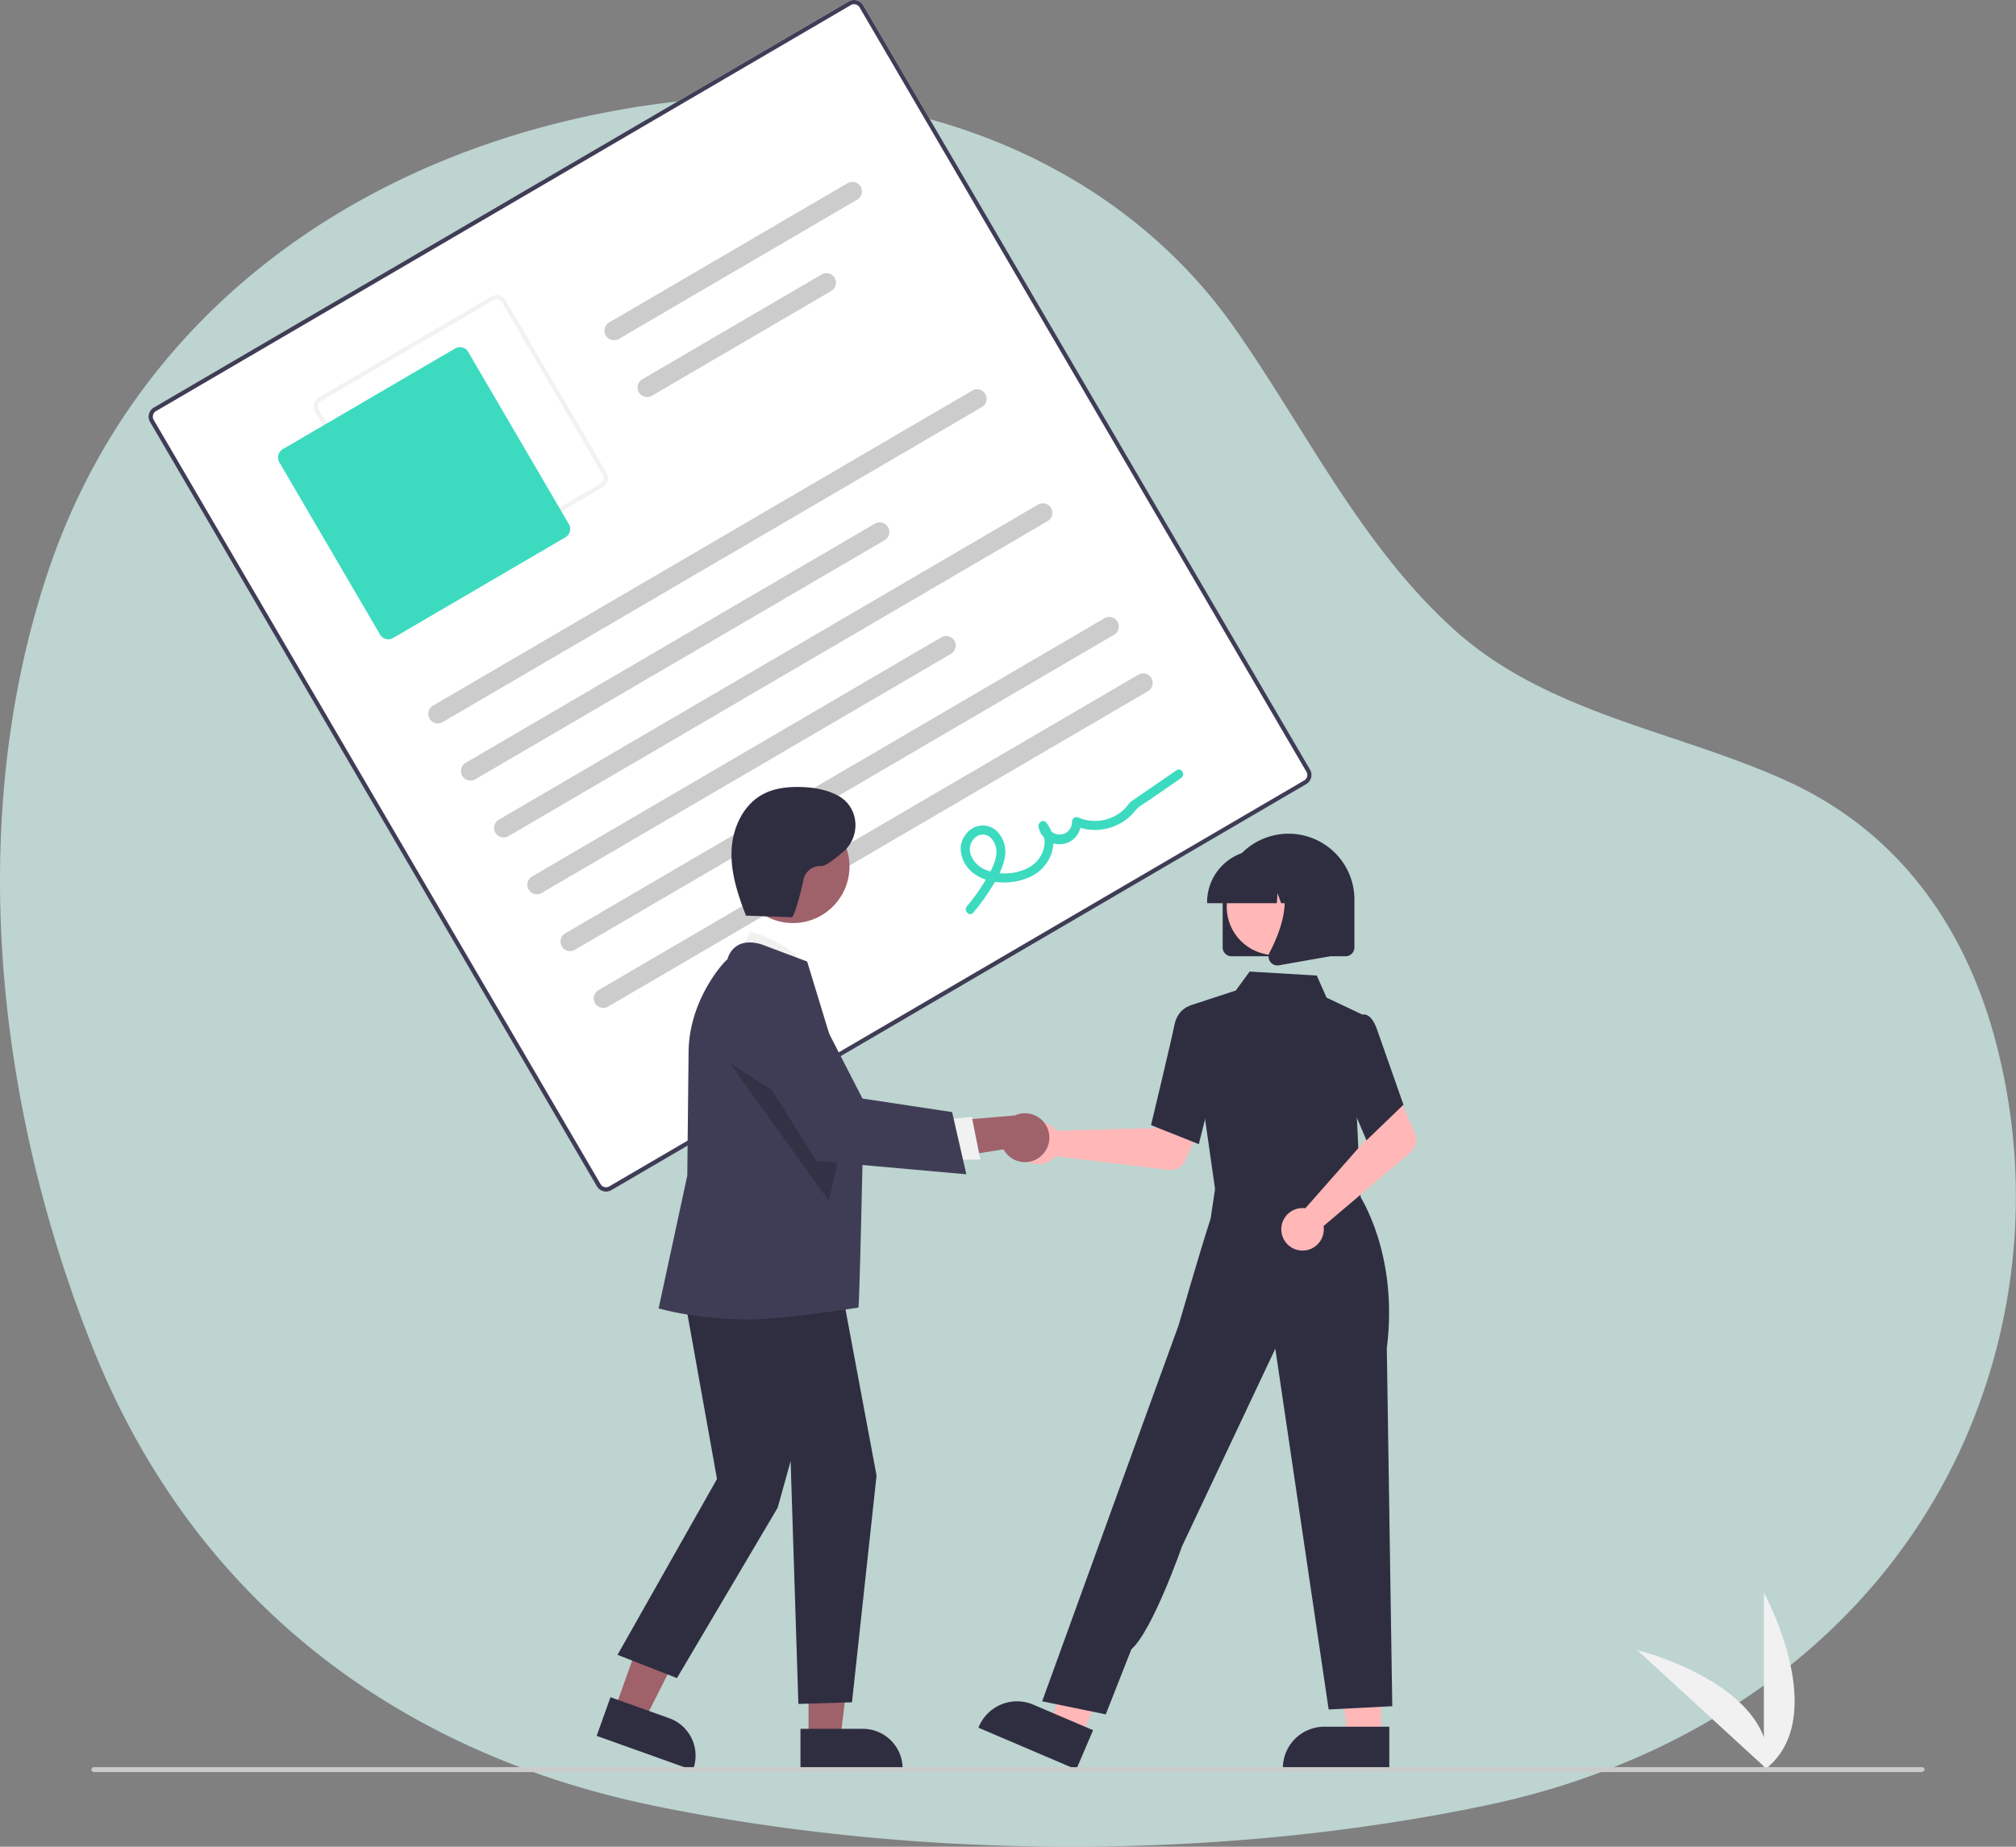 <svg id="Layer_1" data-name="Layer 1" xmlns="http://www.w3.org/2000/svg" viewBox="0 0 820.43 751.74"><rect x="0" y="0" width="820.43" height="751.74" fill="#808080" stroke="none"/><defs><style>.cls-1{fill:#d8f8f2;opacity:0.7;}.cls-1,.cls-11{isolation:isolate;}.cls-2{fill:#f1f1f1;}.cls-3{fill:#fff;}.cls-4{fill:#3f3d56;}.cls-5{fill:#f2f2f2;}.cls-6{fill:#3cdbc0;}.cls-7{fill:#ccc;}.cls-8{fill:#ffb7b7;}.cls-9{fill:#2f2e41;}.cls-10{fill:#9f616a;}.cls-11{opacity:0.2;}.cls-12{fill:#cbcbcb;}</style></defs><path class="cls-1" d="M37.7,548.48C-1.07,451.39-14.07,336.66,18.45,236.06,56.28,118.68,162.69,51.26,285.26,40.31,368.42,32.84,454,64.56,502.34,133.4c28.91,41.16,51.39,88.49,89.33,122.8s90,41.09,135.16,61.54c43.8,19.81,70.92,56.35,84,101.43a246.4,246.4,0,0,1-10.38,165C765.64,665.08,690.75,717,604.67,734.92c-107.52,22.46-229.4,22.26-337.19.41S78,649.47,37.7,548.48Z"/><path class="cls-2" d="M717.82,720.62V648.28S746,699.57,717.82,720.62Z"/><path class="cls-2" d="M719.56,720.61l-53.29-48.92S723.11,685.6,719.56,720.61Z"/><path class="cls-3" d="M531.6,319.19,248.82,484.47a4.35,4.35,0,0,1-5.92-1.55L61.06,171.78a4.31,4.31,0,0,1,1.55-5.91L345.39.59a4.32,4.32,0,0,1,5.91,1.55L533.15,313.28A4.33,4.33,0,0,1,531.6,319.19Z"/><path class="cls-4" d="M531.6,319.19,248.82,484.47a4.35,4.35,0,0,1-5.92-1.55L61.06,171.78a4.31,4.31,0,0,1,1.55-5.91L345.39.59a4.32,4.32,0,0,1,5.91,1.55L533.15,313.28A4.33,4.33,0,0,1,531.6,319.19ZM63.48,167.36a2.59,2.59,0,0,0-.93,3.55L244.4,482a2.58,2.58,0,0,0,3.54.93L530.73,317.7a2.61,2.61,0,0,0,.93-3.55L349.81,3a2.6,2.6,0,0,0-3.55-.93Z"/><path class="cls-5" d="M245.25,198.34l-70.13,41a4.33,4.33,0,0,1-5.91-1.55l-41-70.14a4.33,4.33,0,0,1,1.55-5.91l70.14-41a4.32,4.32,0,0,1,5.91,1.55l41,70.13A4.32,4.32,0,0,1,245.25,198.34ZM130.64,163.23a2.59,2.59,0,0,0-.93,3.55l41,70.13a2.58,2.58,0,0,0,3.54.93l70.14-41a2.58,2.58,0,0,0,.93-3.54l-41-70.14a2.59,2.59,0,0,0-3.55-.93Z"/><path class="cls-6" d="M230.12,218.7l-70.13,41a3.89,3.89,0,0,1-5.32-1.39l-41-70.14a3.9,3.9,0,0,1,1.4-5.32l70.14-41a3.9,3.9,0,0,1,5.32,1.39l41,70.14A3.89,3.89,0,0,1,230.12,218.7Z"/><path class="cls-7" d="M399.41,165.8,180.05,294a3.89,3.89,0,0,1-3.93-6.71h0L395.49,159.09a3.89,3.89,0,1,1,3.92,6.71Z"/><path class="cls-7" d="M360,219.9,193.57,317.14a3.89,3.89,0,1,1-3.93-6.71h0L356,213.18A3.89,3.89,0,1,1,360,219.9Z"/><path class="cls-7" d="M349,81.18l-97,56.69a3.89,3.89,0,1,1-3.92-6.71l97-56.69A3.89,3.89,0,0,1,349,81.18Z"/><path class="cls-7" d="M338.26,118.46,265.47,161a3.89,3.89,0,1,1-3.92-6.71h0l72.79-42.55a3.89,3.89,0,1,1,3.92,6.72Z"/><path class="cls-7" d="M426.45,212.06,207.08,340.27a3.89,3.89,0,1,1-3.92-6.71h0L422.52,205.35a3.89,3.89,0,0,1,3.93,6.71Z"/><path class="cls-7" d="M387,266.16,220.6,363.4a3.89,3.89,0,1,1-3.92-6.71h0l166.39-97.25a3.89,3.89,0,1,1,3.92,6.72Z"/><path class="cls-7" d="M453.49,258.32,234.12,386.53a3.89,3.89,0,1,1-3.92-6.71h0L449.56,251.61a3.89,3.89,0,0,1,3.93,6.71Z"/><path class="cls-7" d="M467,281.45,247.64,409.66a3.89,3.89,0,1,1-3.92-6.71L463.08,274.74a3.89,3.89,0,1,1,3.92,6.71Z"/><path class="cls-6" d="M396.07,371.5a85.74,85.74,0,0,0,8.2-11.47c2.16-3.65,4.28-7.55,4.76-11.83a11.71,11.71,0,0,0-3.5-10,8.22,8.22,0,0,0-9.65-1.09,9.81,9.81,0,0,0-4.92,8.76,13,13,0,0,0,5.53,9.81c6.49,4.7,16.61,4.45,23.53.88,7.78-4,11.8-14.56,5.69-21.78-1.28-1.5-3.39.18-3.07,1.8a8.72,8.72,0,0,0,17.27-2.14l-2.74,1.61A21,21,0,0,0,458,333.82,19.19,19.19,0,0,0,462,330c1.35-1.75,3.61-2.89,5.44-4.15l13.19-9.11c1.94-1.35.09-4.54-1.86-3.19l-12,8.26c-2,1.37-4,2.73-6,4.12-1.42,1-2.29,2.61-3.57,3.79A17.3,17.3,0,0,1,439,332.85a1.87,1.87,0,0,0-2.53.76,1.78,1.78,0,0,0-.22.84,5.05,5.05,0,0,1-10,1.19l-3.07,1.79c3.95,4.66,1.32,11.79-3.23,14.91-5.08,3.49-12.59,4.1-18.32,1.93a10.78,10.78,0,0,1-6.36-5.84,6.43,6.43,0,0,1,1.46-7.37,4.62,4.62,0,0,1,6.42-.07,8.28,8.28,0,0,1,2.2,7.46c-.6,3.69-2.64,7.1-4.54,10.26a79.18,79.18,0,0,1-7.33,10.21c-1.53,1.8,1.1,4.4,2.64,2.58Z"/><path class="cls-8" d="M428.81,459.18a9.69,9.69,0,0,1,.87,1.05l40.85-1,4.76-8.71L489.37,456l-6.93,16.23a6.61,6.61,0,0,1-6.86,4l-46.15-5.58A8.65,8.65,0,1,1,428,458.46a9,9,0,0,1,.8.72Z"/><polygon class="cls-8" points="561.97 707.26 548.54 707.26 542.15 655.45 561.97 655.45 561.97 707.26"/><path class="cls-9" d="M565.39,720.28H522.08v-.54a16.86,16.86,0,0,1,16.86-16.86h26.45Z"/><polygon class="cls-8" points="440.01 706.96 427.65 701.68 442.13 651.53 460.36 659.32 440.01 706.96"/><path class="cls-9" d="M438,720.28l-39.82-17,.21-.5a16.85,16.85,0,0,1,22.12-8.88h0l24.33,10.39Z"/><polygon class="cls-8" points="496.68 470.4 495.71 486.14 524.1 489.18 553.81 492.36 545.06 468.46 496.68 470.4"/><path class="cls-9" d="M494.82,486.34l-11-76.88,19.11-6.27,5.62-7.7,27.32,1.62,4,9L554.42,413l-2.24,41.58,1.64,34.78Z"/><path class="cls-9" d="M487.87,465.74,468.43,458l.08-.35c.09-.35,8.36-34.93,9.46-40.49,1.15-5.79,5.33-7.39,5.51-7.45l.13-.05L491.3,412l3.38,26.56Z"/><path class="cls-9" d="M450,697.85l-25.88-5.31L465.5,578.39l14.15-38.94s9-31.22,13-43.3l2.45-16.21,58,6.42s16.19,23.77,11.27,62.52l2.23,145.65-25.89,1.33L519,549l-38,80.52s-12,34.37-20.57,41.82Z"/><path class="cls-8" d="M529.86,491.76a8.87,8.87,0,0,1,1.36.08l27-30.63-3.14-9.42,13.58-6.6,7.19,16.12a6.59,6.59,0,0,1-1.76,7.72l-35.46,30.05a8.65,8.65,0,1,1-9.88-7.22c.35-.05.71-.08,1.07-.1Z"/><path class="cls-9" d="M556.1,464.19l-11.28-26.54,4.4-18.48,4.74-6a2.76,2.76,0,0,1,2.2,0c1.75.71,3.23,2.86,4.42,6.41l10.57,30.11Z"/><path class="cls-9" d="M497.58,385.66v-20a26.81,26.81,0,0,1,53.61,0v20a3.6,3.6,0,0,1-3.6,3.6H501.18A3.6,3.6,0,0,1,497.58,385.66Z"/><circle class="cls-8" cx="518.88" cy="369.14" r="19.65"/><path class="cls-9" d="M491.24,367.26a21.23,21.23,0,0,1,21.2-21.21h4a21.24,21.24,0,0,1,21.21,21.21v.4h-8.46l-2.88-8.08-.58,8.08h-4.37l-1.45-4.08-.29,4.08H491.24Z"/><path class="cls-9" d="M516.94,391.51a3.55,3.55,0,0,1-.28-3.77c4.24-8.06,10.18-23,2.3-32.15l-.57-.66h22.88v34.34l-20.78,3.67a4.6,4.6,0,0,1-.64.05A3.6,3.6,0,0,1,516.94,391.51Z"/><polygon class="cls-10" points="250.12 695.94 262.26 700.28 284.76 655.52 266.85 649.12 250.12 695.94"/><path class="cls-9" d="M242.82,706.6l5.62-15.73,23.9,8.54a16.19,16.19,0,0,1,9.79,20.68l-.17.5Z"/><polygon class="cls-10" points="329.05 707.95 341.94 707.95 348.07 658.23 329.05 658.23 329.05 707.95"/><path class="cls-9" d="M325.76,703.74h25.39a16.18,16.18,0,0,1,16.18,16.17h0v.53H325.76Z"/><path class="cls-2" d="M299.67,390.3l5.61-11.08s20.88,5.24,22.78,17.34Z"/><polygon class="cls-9" points="276.54 516.96 291.79 602.03 251.31 673.62 275.49 683.09 316.5 613.69 321.75 594.76 324.91 693.6 346.72 692.94 356.72 600.65 340.68 514.86 276.54 516.96"/><path class="cls-4" d="M305.48,537.07c-22.4,0-36.62-4.28-36.93-4.35l-.52-.11,11.67-54.09.52-49.89c0-21.14,13.92-36.72,15.85-38.16a9.08,9.08,0,0,1,4.83-6c4.65-2.1,10.32.42,10.56.53l17,6.39.08.23c.2.61,22.63,74.22,22.63,74.22s-1.36,64.31-1.83,66.42C349.36,532.31,317.93,537.07,305.48,537.07Z"/><circle class="cls-10" cx="322.69" cy="352.73" r="23.01"/><polygon class="cls-11" points="297.04 432.71 337.29 488.88 343.23 462.65 297.04 432.71"/><path class="cls-10" d="M423.24,470.93a9.87,9.87,0,0,1-13.87-1.62,10.22,10.22,0,0,1-1-1.46l-34.64,5.55,7.5-16.62L413,454.06a9.93,9.93,0,0,1,10.22,16.87Z"/><polygon class="cls-2" points="383.06 455.84 395.5 454.62 398.95 471.98 383.29 472.26 383.06 455.84"/><path class="cls-4" d="M393.26,478l-61-5.43-30.78-49-.1-.43a16.86,16.86,0,0,1,31.47-11.28L351,447.18l36.47,5.51Z"/><path class="cls-9" d="M303.09,372.7l19.1.69c1.16,0,4.32-12.52,4.74-15.13a7.1,7.1,0,0,1,7.42-5.75c1.43.13,5-2.54,8.75-5.7,7.06-6,6.69-17.28-1.06-22.35a7,7,0,0,0-.63-.38c-4.89-2.74-10.62-3.66-16.22-3.73-5.09-.07-10.32.57-14.79,3-8,4.31-12.31,13.74-12.68,22.85s2.54,18,5.86,26.5"/><path class="cls-12" d="M781.82,721.34H38.21a1,1,0,0,1,0-2h744a1,1,0,0,1,1,1C783.21,720.9,782.37,721.34,781.82,721.34Z"/></svg>